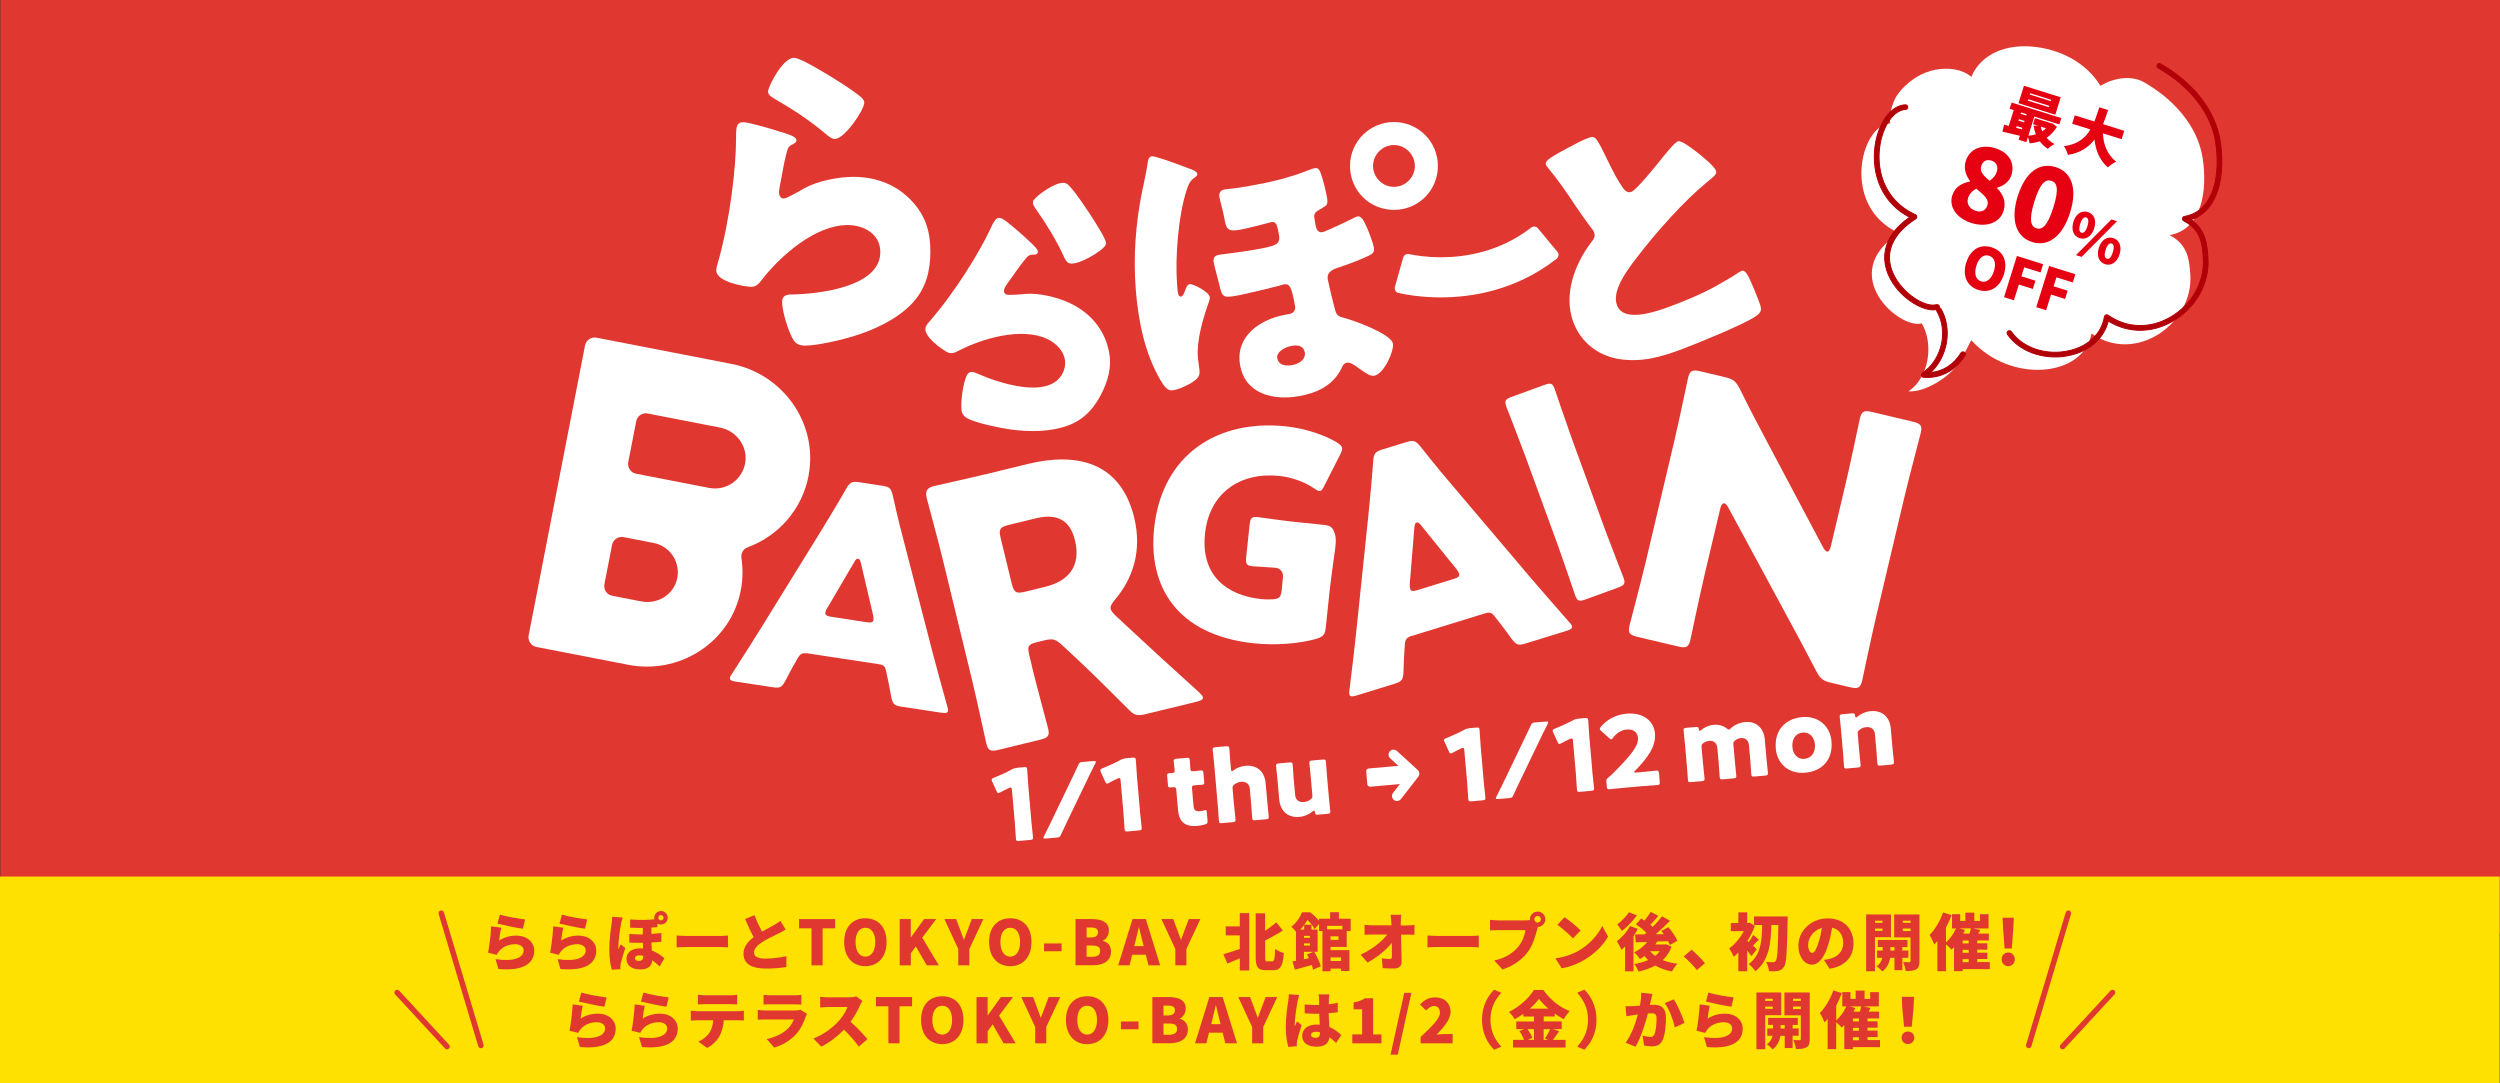 <?xml version="1.0" encoding="UTF-8"?>
<svg id="_レイヤー_2" data-name="レイヤー_2" xmlns="http://www.w3.org/2000/svg" viewBox="0 0 439.9 190.6">
  <rect x="0" y="0" width="439.9" height="190.6" fill="#333333" stroke="none"/>
  <defs>
    <style>
      .cls-1 {
        fill: #ffe100;
      }

      .cls-2 {
        fill: #fff;
      }

      .cls-3 {
        fill: #b10008;
        stroke: #b10008;
        stroke-width: .17px;
      }

      .cls-3, .cls-4 {
        stroke-miterlimit: 10;
      }

      .cls-5 {
        fill: #e03830;
      }

      .cls-4 {
        fill: none;
        stroke: #e03830;
        stroke-linecap: round;
        stroke-width: .97px;
      }

      .cls-6 {
        fill: #e50012;
      }
    </style>
  </defs>
  <g id="_デザイン" data-name="デザイン">
    <g>
      <rect class="cls-5" x=".06" width="439.84" height="164.21"/>
      <rect class="cls-1" y="154.24" width="439.84" height="36.36"/>
      <g>
        <path class="cls-5" d="M87.8,165.52c.95-.61,1.98-.89,3.03-.89,2.05,0,3.17,1.28,3.17,2.62,0,2.02-1.5,3.67-6.3,3.26l-.51-1.74c3.19.47,4.95-.22,4.95-1.55,0-.62-.59-1.08-1.46-1.08-1.11,0-2.18.42-2.83,1.19-.22.26-.34.44-.45.68l-1.52-.37c.22-1.11.47-3.17.55-4.64l1.78.24c-.15.54-.34,1.69-.39,2.28ZM92.4,161.79l-.39,1.63c-1.15-.15-3.62-.68-4.48-.9l.42-1.58c1.09.34,3.51.74,4.46.85Z"/>
        <path class="cls-5" d="M98.72,165.52c.95-.61,1.98-.89,3.03-.89,2.05,0,3.17,1.28,3.17,2.62,0,2.02-1.5,3.67-6.3,3.26l-.51-1.74c3.19.47,4.95-.22,4.95-1.55,0-.62-.59-1.08-1.46-1.08-1.11,0-2.18.42-2.83,1.19-.22.26-.34.44-.45.68l-1.52-.37c.22-1.11.47-3.17.55-4.64l1.78.24c-.15.54-.34,1.69-.39,2.28ZM103.32,161.79l-.39,1.63c-1.15-.15-3.62-.68-4.48-.9l.42-1.58c1.09.34,3.51.74,4.46.85Z"/>
        <path class="cls-5" d="M109.27,162.59c-.13.57-.48,3.16-.48,4.17,0,.03,0,.25.01.29.13-.32.27-.57.42-.88l.81.63c-.33.98-.66,2.09-.8,2.72-.03.15-.07.4-.07.51,0,.12,0,.32.01.5l-1.51.1c-.23-.74-.45-2.02-.45-3.51,0-1.67.28-3.77.4-4.58.04-.32.11-.82.12-1.23l1.84.15c-.1.25-.26.92-.31,1.11ZM116.29,160.29c.67,0,1.2.54,1.2,1.2s-.54,1.19-1.2,1.19c-.23,0-.44-.05-.61-.16v.61c-.34.03-.69.07-1.06.09v1.12c.62-.04,1.2-.1,1.76-.16v1.52c-.51.07-1.1.11-1.75.14.01.52.04.98.07,1.42,1.11.42,1.86,1.05,2.21,1.37l-.85,1.43c-.4-.4-.84-.79-1.29-1.09-.05.95-.66,1.61-2.15,1.61-1.3,0-2.39-.58-2.39-1.85,0-1.06.84-1.85,2.33-1.85.21,0,.4.01.59.02-.01-.32-.02-.67-.03-1-.76.01-1.57-.01-2.39-.04v-1.52c.82.07,1.62.09,2.38.08v-1.14c-.66.01-1.38,0-2.23-.04v-1.45c1.82.13,3.12.1,4.26-.03-.01-.08-.02-.16-.02-.25,0-.67.52-1.2,1.19-1.2ZM112.38,169.09c.55,0,.8-.26.8-.74v-.16c-.23-.05-.46-.09-.69-.09-.51,0-.77.21-.77.5,0,.32.26.49.66.49ZM116.29,161.95c.26,0,.47-.2.47-.46s-.21-.47-.47-.47-.46.21-.46.47.2.46.46.46Z"/>
        <path class="cls-5" d="M120.95,164.69h5.8c.49,0,1.03-.05,1.34-.08v2.09c-.28-.01-.9-.07-1.34-.07h-5.8c-.62,0-1.44.03-1.89.07v-2.09c.44.03,1.35.08,1.89.08Z"/>
        <path class="cls-5" d="M134.08,163.94c.8-.46,1.63-.88,2.1-1.16.47-.27.82-.48,1.14-.74l.92,1.53c-.38.23-.78.45-1.22.67-.64.32-1.93.91-2.89,1.52-.84.56-1.45,1.14-1.45,1.86s.7,1.06,2.1,1.06c1.08,0,2.57-.19,3.6-.43l-.02,1.91c-.99.16-2.09.27-3.54.27-2.25,0-3.99-.6-3.99-2.62,0-1.23.78-2.14,1.78-2.9-.5-.94-1.02-2.06-1.5-3.2l1.66-.68c.4,1.1.89,2.1,1.32,2.91Z"/>
        <path class="cls-5" d="M142.8,163.35h-2.2v-1.63h6.36v1.63h-2.21v6.51h-1.96v-6.51Z"/>
        <path class="cls-5" d="M148.54,165.75c0-2.67,1.51-4.17,3.73-4.17s3.73,1.52,3.73,4.17-1.51,4.26-3.73,4.26-3.73-1.6-3.73-4.26ZM154.01,165.75c0-1.57-.67-2.5-1.74-2.5s-1.73.93-1.73,2.5.66,2.58,1.73,2.58,1.74-1,1.74-2.58Z"/>
        <path class="cls-5" d="M158.3,161.72h1.96v3.22h.03l2.31-3.22h2.14l-2.46,3.27,2.92,4.87h-2.13l-1.92-3.33-.88,1.2v2.13h-1.96v-8.14Z"/>
        <path class="cls-5" d="M168.62,166.99l-2.45-5.27h2.08l.68,1.81c.22.61.43,1.18.66,1.81h.04c.23-.63.45-1.2.68-1.81l.68-1.81h2.04l-2.46,5.27v2.87h-1.95v-2.87Z"/>
        <path class="cls-5" d="M174.04,165.75c0-2.67,1.51-4.17,3.73-4.17s3.73,1.52,3.73,4.17-1.51,4.26-3.73,4.26-3.73-1.6-3.73-4.26ZM179.5,165.75c0-1.57-.67-2.5-1.74-2.5s-1.73.93-1.73,2.5.66,2.58,1.73,2.58,1.74-1,1.74-2.58Z"/>
        <path class="cls-5" d="M183.71,166.01h3.09v1.37h-3.09v-1.37Z"/>
        <path class="cls-5" d="M189.25,161.72h2.84c1.68,0,3.03.46,3.03,2.02,0,.72-.4,1.51-1.06,1.76v.04c.82.22,1.44.83,1.44,1.91,0,1.66-1.41,2.4-3.18,2.4h-3.07v-8.14ZM192.01,164.95c.83,0,1.2-.36,1.2-.92s-.38-.82-1.2-.82h-.81v1.74h.81ZM192.17,168.36c.94,0,1.42-.34,1.42-1.04s-.47-.94-1.42-.94h-.97v1.98h.97Z"/>
        <path class="cls-5" d="M199.28,161.72h2.34l2.52,8.14h-2.05l-.47-1.87h-2.4l-.47,1.87h-1.99l2.52-8.14ZM199.58,166.48h1.66l-.17-.69c-.22-.81-.43-1.78-.65-2.61h-.04c-.2.85-.42,1.8-.62,2.61l-.17.69Z"/>
        <path class="cls-5" d="M206.81,166.99l-2.45-5.27h2.08l.68,1.81c.22.61.43,1.18.66,1.81h.04c.23-.63.45-1.2.68-1.81l.68-1.81h2.04l-2.46,5.27v2.87h-1.95v-2.87Z"/>
        <path class="cls-5" d="M218.16,160.68h1.66v10.08h-1.66v-2.13c-.76.33-1.52.64-2.19.92l-.7-1.65c.72-.2,1.8-.55,2.88-.92v-2.39h-2.47v-1.58h2.47v-2.33ZM223.87,169.15c.37,0,.44-.44.51-2.17.38.29,1.08.61,1.52.71-.14,2.16-.54,3.03-1.86,3.03h-1.3c-1.39,0-1.79-.54-1.79-2.29v-7.72h1.66v3.08c.72-.48,1.42-1.03,1.98-1.49l1.14,1.44c-.98.62-2.08,1.22-3.11,1.75v2.96c0,.63.04.71.39.71h.86Z"/>
        <path class="cls-5" d="M234.13,166.63v.55h3.31v3.68h-1.46v-.43h-1.85v.47h-1.43v-7.08h-.6v-1.25l-.78.91c-.24-.45-.75-1.13-1.26-1.6-.16.26-.35.55-.57.84h1.28v.84h1.08v3.92h-.6c.48.8.97,1.83,1.16,2.54l-1.35.6c-.04-.24-.13-.51-.24-.82-1.04.29-2.1.58-2.97.82l-.42-1.44c.19-.03.39-.07.61-.11v-5.12c-.23-.31-.58-.68-.83-.85.95-.74,1.56-1.73,1.9-2.58h1.41c.54.42,1.17.98,1.57,1.5v-.36h1.96v-1.15h1.54v1.15h2.08v2.16h-.7v2.81h-2.84ZM229.49,162.75c-.21.27-.44.55-.7.82h.7v-.82ZM229.45,164.67v.35h1.04v-.35h-1.04ZM229.45,166.38h1.04v-.38h-1.04v.38ZM230.32,168.61c-.11-.23-.23-.45-.34-.66l1.11-.47h-1.65v1.3l.87-.17ZM233.51,162.92v.6h2.69v-.6h-2.69ZM235.52,164.76h-1.39v.62h1.39v-.62ZM234.13,168.46v.64h1.85v-.64h-1.85Z"/>
        <path class="cls-5" d="M246.47,162.21c0,.21.01.42.01.63h1.16c.39,0,.96-.05,1.25-.1v1.74c-.39-.01-.84-.02-1.15-.02h-1.21c.03,1.56.08,3.2.1,4.73.01.78-.43,1.23-1.35,1.23-.72,0-1.31-.02-1.98-.07l-.15-1.72c.48.08,1.06.12,1.41.12.25,0,.36-.14.36-.46,0-.64,0-1.47-.01-2.39-.98,1.25-2.69,2.63-4.28,3.47l-1.21-1.38c2.07-.97,3.79-2.35,4.67-3.55h-2.61c-.42,0-.96.02-1.37.04v-1.75c.31.04.93.09,1.32.09h3.41c-.01-.22-.02-.43-.03-.63-.03-.5-.07-.9-.12-1.22h1.87c-.05.37-.08.85-.07,1.22Z"/>
        <path class="cls-5" d="M253.07,164.69h5.8c.49,0,1.03-.05,1.34-.08v2.09c-.28-.01-.9-.07-1.34-.07h-5.8c-.62,0-1.44.03-1.89.07v-2.09c.44.03,1.35.08,1.89.08Z"/>
        <path class="cls-5" d="M270.56,160.4c.74,0,1.36.61,1.36,1.35s-.61,1.35-1.32,1.35c-.05.16-.1.33-.13.46-.26,1.03-.71,2.69-1.65,3.96-.98,1.32-2.52,2.45-4.45,3.07l-1.44-1.58c2.2-.49,3.43-1.45,4.29-2.52.7-.86,1.06-1.94,1.2-2.82h-4.81c-.54,0-1.14.03-1.42.05v-1.87c.34.04,1.06.1,1.42.1h4.82c.19,0,.49-.01.79-.05-.01-.04-.01-.09-.01-.14,0-.74.61-1.35,1.35-1.35ZM270.56,162.33c.32,0,.58-.26.58-.58s-.26-.58-.58-.58-.58.26-.58.58.26.58.58.58Z"/>
        <path class="cls-5" d="M277.76,167.3c1.97-1.14,3.44-2.83,4.17-4.37l1.03,1.87c-.87,1.55-2.42,3.07-4.25,4.14-1.11.66-2.53,1.22-3.91,1.44l-1.12-1.75c1.61-.22,3.02-.71,4.09-1.33ZM278.13,163.73l-1.35,1.39c-.58-.63-1.96-1.84-2.74-2.39l1.26-1.34c.75.51,2.18,1.65,2.84,2.35Z"/>
        <path class="cls-5" d="M288.19,163.46c-.22.43-.48.85-.76,1.28v6.17h-1.48v-4.37c-.22.22-.43.42-.64.59-.14-.34-.56-1.15-.81-1.5.87-.64,1.78-1.66,2.31-2.69l1.39.51ZM288.03,161.08c-.71.97-1.74,2.05-2.64,2.73-.2-.32-.58-.87-.82-1.16.75-.54,1.63-1.44,2.06-2.13l1.4.56ZM294.13,166.58c-.36.96-.88,1.74-1.56,2.36.74.31,1.62.51,2.58.64-.33.33-.74.95-.94,1.36-1.15-.21-2.13-.56-2.95-1.05-.86.48-1.86.83-2.95,1.07-.14-.39-.47-1.02-.74-1.33.88-.14,1.7-.37,2.43-.7-.23-.22-.44-.46-.64-.72-.25.2-.52.38-.79.54-.21-.31-.71-.91-1.02-1.18.87-.42,1.7-1.07,2.28-1.81l-2,.05-.12-1.39c.49,0,1.05,0,1.67-.01.11-.09.21-.17.32-.27-.49-.5-1.22-1.08-1.85-1.49l.94-1.03c.19.11.38.24.58.37.39-.48.81-1.06,1.07-1.54l1.37.71c-.47.55-.98,1.12-1.42,1.57.15.12.29.24.42.36.62-.61,1.2-1.27,1.64-1.85l1.41.78c-.76.79-1.65,1.63-2.51,2.36h1.41c-.14-.21-.27-.39-.42-.57l1.22-.67c.62.72,1.32,1.7,1.59,2.41l-1.33.74c-.07-.2-.17-.44-.31-.68-.63.02-1.28.04-1.91.07-.1.17-.21.35-.33.51h1.63l.25-.05.98.43ZM290.35,167.37c.24.31.55.59.88.84.33-.25.6-.54.84-.84h-1.73Z"/>
        <path class="cls-5" d="M296.27,168.3l1.39-1.19c.76.63,1.86,1.76,2.34,2.37l-1.41,1.21c-.64-.79-1.56-1.73-2.32-2.39Z"/>
        <path class="cls-5" d="M308.2,168.25c-.2-.28-.47-.64-.76-.99v3.64h-1.56v-3.29c-.27.28-.55.54-.82.75-.14-.4-.56-1.19-.81-1.47.99-.68,1.96-1.85,2.59-3.05h-2.28v-1.42h1.32v-1.89h1.56v1.89h.2l.26-.07.88.59c-.33.91-.79,1.8-1.31,2.62l.24.2c.27-.38.59-.88.78-1.25l1,.84c-.4.35-.74.75-1.04,1.06.3.27.57.51.68.62l-.93,1.21ZM314.56,161.26s0,.58-.01.79c-.1,5.44-.2,7.4-.61,8.01-.32.5-.62.67-1.06.77-.42.1-1.02.09-1.61.08-.02-.45-.23-1.17-.5-1.64.54.04,1,.04,1.27.04.19,0,.29-.05.42-.23.29-.35.39-2.09.46-6.32h-1.23c-.09,3.19-.39,6.25-2.82,8.15-.26-.43-.74-.96-1.17-1.27,2.17-1.57,2.32-4.14,2.37-6.88h-1.43v-1.5h5.93Z"/>
        <path class="cls-5" d="M321.94,170.47l-1-1.57c.46-.05.75-.12,1.07-.2,1.39-.34,2.32-1.31,2.32-2.75s-.69-2.42-1.95-2.71c-.14.89-.34,1.84-.64,2.85-.64,2.19-1.63,3.65-2.92,3.65-1.35,0-2.38-1.46-2.38-3.33,0-2.6,2.24-4.81,5.16-4.81s4.54,1.92,4.54,4.4c0,2.3-1.35,3.99-4.2,4.47ZM318.86,167.67c.44,0,.76-.67,1.16-1.93.24-.74.43-1.61.56-2.46-1.62.44-2.42,1.91-2.42,2.95,0,.95.33,1.44.71,1.44Z"/>
        <path class="cls-5" d="M329.92,164.91v5.99h-1.55v-9.99h4.37v4h-2.82ZM329.92,162.01v.37h1.33v-.37h-1.33ZM331.25,163.8v-.4h-1.33v.4h1.33ZM334.74,168.54v2.16h-1.39v-2.16h-.76c-.12.75-.5,1.78-1.37,2.38-.22-.27-.69-.69-1.01-.9.59-.36.89-.97,1.01-1.49h-.94v-1.28h1v-.62h-.86v-1.24h5.22v1.24h-.91v.62h1.06v1.28h-1.06ZM333.35,167.26v-.62h-.72v.62h.72ZM337.75,169.12c0,.75-.12,1.18-.56,1.44-.45.26-1.03.31-1.87.29-.04-.43-.25-1.16-.46-1.56.42.02.94.02,1.1.02s.22-.07.22-.22v-4.15h-2.88v-4.03h4.45v8.21ZM334.81,162.01v.37h1.38v-.37h-1.38ZM336.19,163.83v-.44h-1.38v.44h1.38Z"/>
        <path class="cls-5" d="M350.11,170.53h-4.76v.35h-1.52v-4.22c-.14.15-.29.31-.44.44-.22-.24-.64-.67-.98-.95v4.74h-1.51v-5.31c-.17.22-.36.43-.54.62-.14-.39-.57-1.28-.83-1.67.94-.95,1.85-2.46,2.37-3.97l1.5.47c-.27.72-.61,1.47-.99,2.2v2.59c.72-.61,1.37-1.52,1.77-2.45h-.7v-2.51h1.44v1.19h.91v-1.46h1.57v1.46h.99v-1.19h1.52v2.51h-2.71l1.25.27-.34.64h1.85v1.21h-2.04v.5h1.77v1.12h-1.77v.52h1.77v1.12h-1.77v.54h2.2v1.21ZM345.75,163.64c-.09.22-.19.43-.29.64h1.1c.1-.32.19-.63.24-.92h-1.99l.94.27ZM346.41,165.5h-1.06v.5h1.06v-.5ZM346.41,167.13h-1.06v.52h1.06v-.52ZM345.35,169.31h1.06v-.54h-1.06v.54Z"/>
        <path class="cls-5" d="M352.21,168.8c0-.68.48-1.2,1.15-1.2s1.16.52,1.16,1.2-.48,1.21-1.16,1.21-1.15-.54-1.15-1.21ZM352.45,163.22l-.07-1.74h1.96l-.07,1.74-.28,3.69h-1.26l-.28-3.69Z"/>
        <path class="cls-5" d="M102.14,179.25c.95-.61,1.98-.89,3.03-.89,2.05,0,3.17,1.28,3.17,2.62,0,2.02-1.5,3.67-6.3,3.26l-.51-1.74c3.19.47,4.95-.22,4.95-1.55,0-.62-.59-1.08-1.46-1.08-1.11,0-2.18.42-2.83,1.19-.22.26-.34.44-.45.68l-1.52-.37c.22-1.11.47-3.17.55-4.64l1.78.24c-.15.54-.34,1.69-.39,2.28ZM106.74,175.51l-.39,1.63c-1.15-.15-3.62-.68-4.48-.9l.42-1.58c1.09.34,3.51.74,4.46.85Z"/>
        <path class="cls-5" d="M113.06,179.25c.95-.61,1.98-.89,3.03-.89,2.05,0,3.17,1.28,3.17,2.62,0,2.02-1.5,3.67-6.3,3.26l-.51-1.74c3.19.47,4.95-.22,4.95-1.55,0-.62-.59-1.08-1.46-1.08-1.11,0-2.18.42-2.83,1.19-.22.26-.34.44-.45.68l-1.52-.37c.22-1.11.47-3.17.55-4.64l1.78.24c-.15.54-.34,1.69-.39,2.28ZM117.66,175.51l-.39,1.63c-1.15-.15-3.62-.68-4.48-.9l.42-1.58c1.09.34,3.51.74,4.46.85Z"/>
        <path class="cls-5" d="M122.65,177.93h7.16c.23,0,.78-.02,1.08-.08v1.71c-.29-.02-.75-.03-1.08-.03h-2.45c-.08,1.09-.35,1.96-.72,2.7-.37.78-1.22,1.66-2.22,2.16l-1.55-1.11c.73-.27,1.5-.9,1.93-1.51.43-.63.63-1.39.7-2.24h-2.85c-.32,0-.8.02-1.1.04v-1.73c.34.04.76.08,1.1.08ZM124.07,175.13h4.37c.4,0,.86-.03,1.27-.09v1.69c-.4-.02-.85-.04-1.27-.04h-4.37c-.38,0-.91.02-1.27.04v-1.69c.37.05.9.09,1.27.09Z"/>
        <path class="cls-5" d="M141.76,178.93c-.36,1.05-.82,2.08-1.63,2.98-1.08,1.21-2.5,2.01-3.9,2.42l-1.32-1.5c1.7-.36,2.97-1.08,3.76-1.87.54-.54.83-1.08,1.02-1.58h-4.97c-.27,0-.9.01-1.39.05v-1.71c.5.04,1.02.08,1.39.08h5.2c.42,0,.74-.05.92-.13l1.17.73c-.09.16-.2.39-.24.52ZM135.58,175.13h4.14c.35,0,.97-.02,1.29-.07v1.7c-.31-.02-.9-.04-1.31-.04h-4.12c-.37,0-.9.01-1.22.04v-1.7c.31.04.84.07,1.22.07Z"/>
        <path class="cls-5" d="M151.32,176.92c-.36.81-.94,1.9-1.65,2.88,1.06.92,2.37,2.31,2.97,3.05l-1.52,1.32c-.7-.99-1.63-2.04-2.61-2.99-1.15,1.19-2.58,2.29-4.01,2.98l-1.38-1.43c1.77-.64,3.5-1.99,4.47-3.07.71-.81,1.3-1.77,1.53-2.47h-3.4c-.49,0-1.09.07-1.4.09v-1.88c.38.05,1.08.09,1.4.09h3.65c.55,0,1.06-.08,1.31-.16l1.08.8c-.1.14-.33.52-.45.8Z"/>
        <path class="cls-5" d="M156.33,177.07h-2.2v-1.63h6.36v1.63h-2.21v6.51h-1.96v-6.51Z"/>
        <path class="cls-5" d="M162.07,179.47c0-2.67,1.51-4.17,3.73-4.17s3.73,1.52,3.73,4.17-1.51,4.26-3.73,4.26-3.73-1.6-3.73-4.26ZM167.53,179.47c0-1.57-.67-2.5-1.74-2.5s-1.73.93-1.73,2.5.66,2.58,1.73,2.58,1.74-1,1.74-2.58Z"/>
        <path class="cls-5" d="M171.82,175.44h1.96v3.22h.03l2.31-3.22h2.14l-2.46,3.27,2.92,4.87h-2.13l-1.92-3.33-.88,1.2v2.13h-1.96v-8.14Z"/>
        <path class="cls-5" d="M182.15,180.71l-2.45-5.27h2.08l.68,1.81c.22.61.43,1.18.66,1.81h.04c.23-.63.45-1.2.68-1.81l.68-1.81h2.04l-2.46,5.27v2.87h-1.95v-2.87Z"/>
        <path class="cls-5" d="M187.57,179.47c0-2.67,1.51-4.17,3.73-4.17s3.73,1.52,3.73,4.17-1.51,4.26-3.73,4.26-3.73-1.6-3.73-4.26ZM193.03,179.47c0-1.57-.67-2.5-1.74-2.5s-1.73.93-1.73,2.5.66,2.58,1.73,2.58,1.74-1,1.74-2.58Z"/>
        <path class="cls-5" d="M197.24,179.74h3.09v1.37h-3.09v-1.37Z"/>
        <path class="cls-5" d="M202.77,175.44h2.84c1.68,0,3.03.46,3.03,2.02,0,.72-.4,1.51-1.06,1.76v.04c.82.22,1.44.83,1.44,1.91,0,1.66-1.41,2.4-3.18,2.4h-3.07v-8.14ZM205.54,178.68c.83,0,1.2-.36,1.2-.92s-.38-.82-1.2-.82h-.81v1.74h.81ZM205.7,182.08c.94,0,1.42-.34,1.42-1.04s-.47-.94-1.42-.94h-.97v1.98h.97Z"/>
        <path class="cls-5" d="M212.8,175.44h2.34l2.52,8.14h-2.05l-.47-1.87h-2.4l-.47,1.87h-1.99l2.52-8.14ZM213.11,180.21h1.66l-.17-.69c-.22-.81-.43-1.78-.64-2.61h-.04c-.2.85-.42,1.8-.62,2.61l-.17.69Z"/>
        <path class="cls-5" d="M220.33,180.71l-2.45-5.27h2.08l.68,1.81c.22.61.43,1.18.66,1.81h.04c.23-.63.45-1.2.68-1.81l.68-1.81h2.04l-2.46,5.27v2.87h-1.95v-2.87Z"/>
        <path class="cls-5" d="M228.32,176.21c-.13.57-.51,3.11-.51,4.13,0,.03,0,.21.01.25.13-.32.27-.52.42-.85l.8.64c-.33.98-.66,2.09-.79,2.72-.03.15-.07.4-.07.51,0,.12,0,.32.01.49l-1.5.11c-.23-.74-.45-2.02-.45-3.51,0-1.67.31-3.73.43-4.53.04-.33.11-.83.12-1.23l1.82.15c-.1.24-.25.92-.29,1.11ZM233.84,175.68c-.01.21-.02.57-.03,1.03.56-.07,1.09-.14,1.58-.25v1.65c-.49.07-1.03.13-1.59.16.02,1,.08,1.78.11,2.44.93.38,1.61.95,2.1,1.41l-.9,1.39c-.4-.38-.8-.71-1.17-.99-.14,1.03-.82,1.66-2.25,1.66-1.54,0-2.56-.66-2.56-1.89s1-2.01,2.54-2.01c.19,0,.37.01.55.02-.03-.58-.07-1.25-.08-1.93-.21.01-.42.01-.61.01-.66,0-1.31-.02-1.96-.07v-1.57c.62.07,1.28.1,1.94.1.21,0,.4,0,.61-.01-.01-.51-.01-.92-.02-1.11,0-.16-.04-.52-.09-.75h1.89c-.03.21-.05.49-.07.73ZM231.54,182.61c.52,0,.73-.28.73-.88v-.08c-.24-.07-.48-.1-.73-.1-.51,0-.85.2-.85.55,0,.38.38.51.85.51Z"/>
        <path class="cls-5" d="M237.95,182.01h1.73v-4.41h-1.5v-1.2c.87-.17,1.44-.39,2.01-.74h1.43v6.36h1.46v1.57h-5.13v-1.57Z"/>
        <path class="cls-5" d="M247.09,174.7h1.26l-2.4,10.88h-1.27l2.41-10.88Z"/>
        <path class="cls-5" d="M249.97,182.47c1.97-1.84,3.4-3.19,3.4-4.3,0-.75-.4-1.15-1.06-1.15-.56,0-.98.39-1.38.79l-1.06-1.05c.8-.84,1.54-1.26,2.7-1.26,1.57,0,2.67,1.01,2.67,2.56,0,1.32-1.23,2.73-2.46,4,.4-.05.96-.11,1.33-.11h1.5v1.64h-5.64v-1.11Z"/>
        <path class="cls-5" d="M262.91,174.15l1.26.54c-1,1.1-1.91,2.57-1.91,4.74s.91,3.64,1.91,4.74l-1.26.54c-1.1-1.07-2.14-2.83-2.14-5.28s1.04-4.21,2.14-5.28Z"/>
        <path class="cls-5" d="M274.34,181.47c-.38.54-.76,1.09-1.09,1.51h2.23v1.35h-9.25v-1.35h1.96c-.19-.47-.5-1.08-.82-1.55l.81-.34h-1.37v-1.35h3.12v-.87h-1.88v-.48c-.49.35-1,.67-1.53.95-.2-.37-.66-.96-.99-1.29,1.87-.9,3.59-2.55,4.38-3.85h1.66c1.19,1.7,2.88,3.04,4.63,3.71-.39.4-.75.94-1.05,1.43-.52-.28-1.06-.62-1.58-.99v.51h-1.94v.87h3.16v1.35h-1.5l1.06.38ZM268.78,181.09c.35.5.71,1.1.85,1.54l-.8.35h1.09v-1.89h-1.15ZM272.46,177.49c-.67-.58-1.26-1.18-1.66-1.74-.4.57-.96,1.17-1.62,1.74h3.28ZM271.62,181.09v1.89h.81l-.58-.24c.31-.45.68-1.1.91-1.65h-1.14Z"/>
        <path class="cls-5" d="M278.78,184.71l-1.26-.54c1-1.1,1.91-2.57,1.91-4.74s-.91-3.64-1.91-4.74l1.26-.54c1.1,1.07,2.14,2.83,2.14,5.28s-1.04,4.21-2.14,5.28Z"/>
        <path class="cls-5" d="M290.51,175.95c-.07.29-.13.6-.2.88.29-.02.55-.03.74-.03,1.26,0,2.09.59,2.09,2.23,0,1.28-.14,3.07-.61,4.03-.37.79-1.02,1.06-1.9,1.06-.43,0-.94-.07-1.33-.15l-.28-1.74c.4.11,1.06.23,1.33.23.35,0,.6-.12.74-.42.27-.55.4-1.83.4-2.84,0-.8-.33-.9-1-.9-.13,0-.31.01-.52.03-.44,1.7-1.26,4.35-2.19,5.84l-1.73-.69c1.04-1.4,1.75-3.47,2.15-4.97-.28.04-.52.08-.68.1-.35.05-.98.14-1.34.21l-.15-1.78c.43.03.84.01,1.28,0,.32-.01.76-.04,1.26-.08.15-.85.23-1.61.21-2.28l1.97.21c-.08.33-.16.74-.23,1.05ZM296.39,180l-1.69.78c-.26-1.27-.99-3.27-1.78-4.27l1.6-.67c.67.98,1.56,3.1,1.88,4.16Z"/>
        <path class="cls-5" d="M300.45,179.25c.95-.61,1.98-.89,3.03-.89,2.05,0,3.17,1.28,3.17,2.62,0,2.02-1.5,3.67-6.3,3.26l-.51-1.74c3.19.47,4.95-.22,4.95-1.55,0-.62-.59-1.08-1.46-1.08-1.11,0-2.18.42-2.83,1.19-.22.26-.34.44-.45.68l-1.52-.37c.22-1.11.47-3.17.55-4.64l1.78.24c-.15.54-.34,1.69-.39,2.28ZM305.05,175.51l-.39,1.63c-1.15-.15-3.62-.68-4.48-.9l.42-1.58c1.09.34,3.51.74,4.46.85Z"/>
        <path class="cls-5" d="M310.61,178.63v5.99h-1.55v-9.99h4.37v4h-2.82ZM310.61,175.74v.37h1.33v-.37h-1.33ZM311.94,177.52v-.4h-1.33v.4h1.33ZM315.43,182.26v2.16h-1.39v-2.16h-.76c-.12.75-.5,1.78-1.37,2.38-.22-.27-.69-.69-1.01-.9.59-.36.89-.97,1.01-1.49h-.94v-1.28h1.01v-.62h-.86v-1.24h5.22v1.24h-.91v.62h1.06v1.28h-1.06ZM314.04,180.98v-.62h-.72v.62h.72ZM318.44,182.84c0,.75-.12,1.18-.56,1.44-.45.26-1.03.31-1.87.29-.04-.43-.25-1.16-.46-1.56.42.02.94.02,1.1.02s.22-.07.22-.22v-4.15h-2.88v-4.03h4.45v8.21ZM315.5,175.74v.37h1.38v-.37h-1.38ZM316.88,177.55v-.44h-1.38v.44h1.38Z"/>
        <path class="cls-5" d="M330.8,184.25h-4.76v.35h-1.52v-4.22c-.14.15-.29.31-.44.44-.22-.24-.64-.67-.98-.95v4.74h-1.51v-5.31c-.17.22-.36.43-.54.62-.14-.39-.57-1.28-.83-1.67.94-.95,1.85-2.46,2.37-3.97l1.5.47c-.27.72-.61,1.47-.99,2.2v2.59c.72-.61,1.37-1.52,1.77-2.45h-.7v-2.51h1.44v1.19h.91v-1.46h1.57v1.46h.99v-1.19h1.52v2.51h-2.71l1.25.27-.34.64h1.85v1.21h-2.04v.5h1.77v1.12h-1.77v.52h1.77v1.12h-1.77v.54h2.2v1.21ZM326.45,177.37c-.09.22-.19.43-.29.64h1.1c.1-.32.19-.63.24-.92h-1.99l.94.27ZM327.1,179.22h-1.06v.5h1.06v-.5ZM327.1,180.85h-1.06v.52h1.06v-.52ZM326.04,183.04h1.06v-.54h-1.06v.54Z"/>
        <path class="cls-5" d="M334.61,182.6c0-.64.47-1.09,1.11-1.09s1.11.45,1.11,1.09-.47,1.11-1.11,1.11-1.11-.47-1.11-1.11ZM334.72,177.22l-.07-1.81h2.14l-.07,1.81-.33,3.45h-1.35l-.33-3.45Z"/>
      </g>
      <g>
        <g>
          <line class="cls-4" x1="363.95" y1="160.69" x2="356.98" y2="183.96"/>
          <line class="cls-4" x1="371.71" y1="174.65" x2="362.94" y2="184.15"/>
        </g>
        <g>
          <line class="cls-4" x1="77.65" y1="160.69" x2="84.62" y2="183.96"/>
          <line class="cls-4" x1="69.89" y1="174.65" x2="78.66" y2="184.15"/>
        </g>
      </g>
      <g>
        <path class="cls-2" d="M332.59,21.73c-5.18.18-8.77,14.62,1.58,19.3-11.12,7.14,0,17,3.99,15.87,2.17,3.73,1.24,9.58-2.35,11.96,2.92.22,7.27-2.54,8.84-5.02.88-1.23,1.48-2.66,2.22-3.98,7.06,7.8,19.87,6.4,21.14-1.18,7.77,5.49,18.07-1.76,17.39-10.47-.16-1.99-.22-5.12-3.65-6.84,5.72-.99,6.72-7.86,5.82-13.6-.89-5.74-5.27-10.43-10.31-13.3-2.29-1.3-5.42-.75-7.66.64-2.52-4.16-7.28-6.54-12.13-6.92-2.11-.16-4.28.07-6.22.94-1.93.87-3.6,2.42-4.36,4.39-1.73-1.41-4.13-1.66-6.32-1.25-2.2.4-4.19,1.63-5.74,3.24-.67.69-1.27,1.48-1.61,2.38-.52,1.39-.79,2.35-.62,3.82Z"/>
        <g>
          <path class="cls-3" d="M362.02,62.81c.73-.02,1.46-.12,2.18-.28,3.53-.78,6.02-3.02,6.78-6.04,3.41,2.14,7.56,2.18,11.24.09,4.17-2.37,6.64-6.8,6.29-11.29l-.02-.29c-.14-1.85-.34-4.57-2.95-6.35,5.1-1.65,5.99-8.33,5.13-13.82-.83-5.31-4.66-10.27-10.52-13.6-.2-.11-.46-.04-.57.16-.11.2-.04.46.16.57,5.63,3.2,9.32,7.94,10.11,13,.85,5.47-.07,12.18-5.48,13.12-.18.03-.32.17-.34.35-.03.18.07.35.23.44,3.06,1.53,3.26,4.23,3.4,6.2l.02.29c.33,4.17-1.98,8.29-5.87,10.5-3.58,2.03-7.64,1.88-10.87-.4-.12-.08-.27-.1-.4-.04-.13.06-.23.18-.25.32-.5,2.98-2.84,5.22-6.27,5.98-3.98.88-8.13-.5-10.1-3.36-.13-.19-.39-.24-.58-.11-.19.13-.24.39-.11.58,1.79,2.6,5.21,4.1,8.79,3.97Z"/>
          <path class="cls-3" d="M340.31,54.52c.23,0,.46-.04.66-.1.22-.06.35-.29.29-.52-.06-.22-.29-.35-.52-.29-1.99.57-6.05-1.99-7.62-5.47-1.6-3.55-.19-6.97,3.97-9.64.13-.08.2-.23.19-.38s-.11-.29-.25-.35c-5.87-2.66-6.98-8.5-6.15-12.7.65-3.3,2.51-5.74,4.41-5.8.23,0,.41-.2.4-.43s-.2-.41-.43-.4c-2.32.08-4.46,2.74-5.2,6.48-.86,4.34.22,10.31,5.96,13.3-5.47,3.84-4.67,8.06-3.67,10.28,1.62,3.59,5.52,6.11,7.95,6.03Z"/>
          <path class="cls-3" d="M339.39,66.41c2.61-.09,4.85-1.44,6.38-3.86.12-.2.06-.45-.13-.58-.2-.12-.45-.06-.58.13-1.3,2.07-3.17,3.26-5.35,3.45,2.99-2.74,3.87-7.68,1.82-11.21-.12-.2-.37-.27-.57-.15-.2.12-.27.37-.15.57,2.05,3.53.87,8.61-2.54,10.87-.15.1-.22.28-.17.45.05.17.19.3.37.31.31.02.62.03.92.02Z"/>
        </g>
        <g>
          <path class="cls-6" d="M361.95,22.32c-.53.84-1.14,1.47-1.83,1.92.37.42.84.79,1.39,1.11-.36.16-.89.56-1.17.84-.58-.38-1.06-.83-1.44-1.33-.55.2-1.14.31-1.77.36-.04-.3-.16-.74-.3-1.09l-.28.88-1.35-.42.22-.7c-1.1-.26-2.21-.52-3.07-.72l.29-1.23c.25.07.52.14.82.21l.87-2.78-.72-.22.35-1.11,8.75,2.74-.35,1.11-4.4-1.38-1.05,3.36c.45-.02.9-.1,1.31-.24-.19-.48-.31-.98-.39-1.53l.8.03-.9-.28.33-1.06,2.86.89.25.04.77.59ZM355.79,22.75l.08-.25-1-.31-.1.31,1.02.25ZM355.16,21.23l1,.31.08-.26-1-.31-.08.26ZM361.65,20.19l-6.48-2.03.96-3.07,6.48,2.03-.96,3.07ZM355.62,19.79l-.07.23,1,.31.07-.23-1-.31ZM360.59,18.62l-3.71-1.16-.08.24,3.71,1.16.08-.24ZM360.92,17.56l-3.71-1.16-.07.23,3.71,1.16.07-.23ZM359.09,22.28c.05.28.14.56.26.83.24-.16.46-.34.66-.54l-.92-.29Z"/>
          <path class="cls-6" d="M370.03,23.47c.08,1.96.76,3.73,2.33,4.98-.45.2-1.12.67-1.47,1.01-1.46-1.32-2.13-2.95-2.34-4.9-1.02,1.32-2.47,2.35-4.69,2.7-.1-.46-.37-1.1-.69-1.54,2.43-.3,3.78-1.47,4.66-2.94l-3.21-1.01.46-1.47,3.45,1.08c.33-.83.59-1.69.86-2.5l1.55.49c-.26.8-.54,1.65-.89,2.48l3.73,1.17-.46,1.47-3.3-1.03Z"/>
          <path class="cls-6" d="M343.53,34.37c.48-1.52,1.71-2.15,3.1-2.43l.02-.07c-.76-1.06-1.17-2.21-.76-3.52.69-2.2,2.84-3.01,5.24-2.26,2.34.73,3.47,2.58,2.8,4.72-.37,1.19-1.44,1.91-2.5,2.21l-.03.09c1.02,1.05,1.67,2.33,1.14,4.02-.63,2.01-2.92,2.96-5.65,2.11-2.55-.8-4.02-2.81-3.37-4.88ZM349.7,36.12c.33-1.05-.57-1.75-1.93-2.91-.66.31-1.24.9-1.47,1.63-.33,1.07.33,1.95,1.35,2.26.91.29,1.73.04,2.06-.99ZM351.35,30.24c.3-.95-.06-1.71-.97-1.99-.72-.22-1.46,0-1.76.97-.3.96.37,1.69,1.47,2.59.64-.44,1.06-.94,1.26-1.57Z"/>
          <path class="cls-6" d="M355.05,34.5c1.36-4.34,3.9-5.96,6.66-5.1,2.75.86,3.9,3.66,2.55,7.98-1.36,4.34-3.93,6.07-6.68,5.21-2.76-.86-3.89-3.75-2.54-8.09ZM361.32,36.47c1.07-3.43.56-4.36-.37-4.65-.93-.29-1.9.17-2.97,3.6s-.57,4.47.35,4.76c.93.29,1.91-.28,2.99-3.71Z"/>
          <path class="cls-6" d="M364.84,39.02c.45-1.45,1.48-2.04,2.54-1.71,1.06.33,1.58,1.41,1.12,2.86s-1.5,2.07-2.56,1.74c-1.06-.33-1.55-1.44-1.1-2.88ZM371.53,38.61l.99.31-6.24,6.28-.99-.31,6.24-6.28ZM367.3,39.79c.32-1.01.12-1.42-.21-1.53-.34-.11-.73.12-1.05,1.13-.32,1.01-.13,1.45.21,1.56.34.11.74-.15,1.06-1.16ZM369.31,43.61c.45-1.45,1.49-2.05,2.54-1.72s1.56,1.42,1.11,2.86c-.45,1.45-1.5,2.07-2.55,1.74s-1.55-1.44-1.1-2.88ZM371.77,44.38c.32-1.02.13-1.42-.21-1.53-.34-.11-.73.11-1.05,1.13-.32,1.01-.13,1.44.21,1.55.34.11.74-.14,1.05-1.15Z"/>
          <path class="cls-6" d="M345.99,46.19c.74-2.37,2.5-3.29,4.47-2.67,1.97.62,2.89,2.39,2.15,4.75-.74,2.37-2.53,3.37-4.5,2.75s-2.87-2.46-2.13-4.83ZM350.85,47.71c.44-1.4.1-2.41-.85-2.71-.95-.3-1.79.35-2.23,1.74-.44,1.4-.13,2.47.82,2.77.95.3,1.82-.41,2.26-1.81Z"/>
          <path class="cls-6" d="M354.89,45.04l4.62,1.45-.45,1.45-2.88-.9-.5,1.58,2.47.77-.45,1.45-2.47-.77-.86,2.76-1.74-.54,2.26-7.24Z"/>
          <path class="cls-6" d="M360.56,46.81l4.62,1.44-.45,1.45-2.88-.9-.5,1.58,2.47.77-.45,1.45-2.47-.77-.86,2.76-1.74-.54,2.26-7.24Z"/>
        </g>
      </g>
      <g>
        <g>
          <g>
            <path class="cls-2" d="M181.45,144.28c.08.92.31,2.91.32,3.03.03.37-.07.44-.46.48l-2.01.18c-.4.04-.51-.02-.54-.39-.01-.12-.13-2.12-.21-3.04l-.49-5.55c-.03-.31-.09-.43-.25-.42-.07,0-.14.03-.27.09-.57.26-1.07.51-1.52.76-.13.08-.23.12-.32.13-.16.01-.24-.1-.35-.35l-.76-1.67c-.06-.13-.09-.24-.1-.32-.01-.16.08-.23.37-.35,1.01-.4,2.18-.92,3.18-1.47.35-.19.61-.26,1.01-.3l1.15-.1c.4-.04.51.03.54.39,0,.12.13,2.12.21,3.04l.51,5.85Z"/>
            <path class="cls-2" d="M183.99,147.55c-.26.02-.37,0-.38-.11,0-.07.02-.16.09-.31.3-.59.6-1.17.88-1.76l4.35-9.04c.28-.58.55-1.15.81-1.73.17-.4.27-.48.72-.52l1.98-.17c.26-.02.37,0,.38.11,0,.07-.02.16-.09.31-.3.59-.6,1.17-.88,1.76l-4.35,9.04c-.27.56-.55,1.15-.81,1.73-.18.4-.27.48-.72.52l-1.98.17Z"/>
            <path class="cls-2" d="M200.57,142.61c.08.92.31,2.91.32,3.03.03.37-.07.44-.46.48l-2.01.18c-.4.03-.51-.02-.54-.39-.01-.12-.13-2.12-.21-3.04l-.49-5.55c-.03-.31-.09-.43-.25-.42-.07,0-.14.03-.27.09-.57.26-1.08.51-1.52.76-.13.08-.23.12-.32.13-.16.01-.24-.1-.35-.35l-.76-1.67c-.07-.13-.09-.24-.1-.32-.01-.16.08-.23.37-.35,1.01-.4,2.18-.92,3.18-1.47.35-.19.61-.26,1.01-.3l1.15-.1c.4-.04.51.03.54.39,0,.12.13,2.12.21,3.04l.51,5.85Z"/>
            <path class="cls-2" d="M212.47,144.42c.04.42-.04.53-.45.65-.43.12-.87.22-1.34.26-2.38.21-3.23-.94-3.39-2.78l-.31-3.56c-.04-.43-.2-.51-.67-.47l-.29.03c-.42.04-.48-.05-.51-.46l-.13-1.49c-.03-.38,0-.51.34-.54.16-.01.4-.02.63-.04.24-.02.37-.14.34-.45l-.02-.28c-.04-.49-.13-1.07-.15-1.3-.03-.36.08-.44.48-.48l1.81-.16c.38-.03.51.03.54.34.02.23.06,1.11.1,1.53.04.45.12.52.55.48l.57-.05c.19-.02.48-.06.62-.07.45-.04.53.02.57.47l.13,1.48c.04.4,0,.53-.34.55-.23.02-.54.03-.77.05l-.56.05c-.43.04-.51.13-.47.57l.27,3.11c.06.71.38.95,1.16.88.23-.02.43-.07.65-.13.12-.04.2-.07.27-.08.17-.01.22.1.25.42l.13,1.48Z"/>
            <path class="cls-2" d="M217.15,141.68c.06.71.24,2.39.25,2.51.03.37-.07.44-.47.48l-1.91.17c-.4.04-.51-.02-.54-.39-.01-.12-.12-1.81-.18-2.52l-.65-7.46c-.06-.71-.25-2.39-.26-2.51-.03-.36.07-.44.47-.48l1.91-.17c.4-.03.51.03.54.39.02.17.12,1.83.19,2.52l.1,1.13c.02.24.07.36.17.35.07,0,.15-.05.28-.15.57-.44,1.28-.72,2.12-.8,1.84-.16,3.34.83,3.54,3.1l.29,3.32c.06.71.24,2.39.25,2.51.03.37-.07.44-.46.48l-1.91.17c-.4.04-.51-.02-.54-.39-.01-.12-.12-1.81-.19-2.52l-.23-2.6c-.07-.76-.54-1.33-1.53-1.25-.4.04-.79.16-1.15.43-.31.24-.39.38-.35.78l.25,2.9Z"/>
            <path class="cls-2" d="M231.91,143.36c-.38.03-.47-.03-.53-.43-.04-.22-.08-.31-.17-.3-.05,0-.12.05-.23.14-.62.51-1.41.89-2.35.97-1.84.16-3.34-.83-3.54-3.1l-.29-3.32c-.06-.71-.25-2.39-.26-2.51-.03-.37.07-.44.47-.48l1.91-.17c.4-.04.51.02.54.39,0,.12.12,1.81.18,2.52l.25,2.81c.07.76.54,1.34,1.53,1.25.4-.04.79-.16,1.15-.43.31-.24.39-.38.35-.78l-.27-3.11c-.06-.71-.24-2.39-.25-2.51-.03-.37.07-.44.46-.48l1.91-.17c.4-.04.51.02.54.39,0,.12.12,1.81.19,2.52l.32,3.65c.06.71.24,2.39.25,2.51.03.37-.07.44-.46.48l-1.7.15Z"/>
          </g>
          <g>
            <path class="cls-2" d="M261.05,137.31c.08.92.31,2.91.32,3.03.03.37-.07.44-.46.48l-2.01.18c-.4.04-.51-.02-.54-.39-.01-.12-.13-2.12-.21-3.04l-.49-5.55c-.03-.31-.09-.43-.25-.42-.07,0-.14.03-.27.09-.57.26-1.08.51-1.52.76-.13.08-.23.12-.32.13-.16.01-.24-.1-.35-.35l-.76-1.67c-.07-.13-.09-.24-.1-.32-.01-.16.08-.23.37-.35,1.01-.41,2.18-.93,3.18-1.47.35-.19.61-.26,1.01-.3l1.15-.1c.4-.03.51.03.54.39.01.12.13,2.12.21,3.04l.51,5.85Z"/>
            <path class="cls-2" d="M263.59,140.59c-.26.02-.37,0-.38-.11,0-.07.02-.16.1-.31.3-.59.6-1.17.88-1.75l4.35-9.04c.28-.58.55-1.15.81-1.73.17-.4.27-.48.72-.52l1.98-.17c.26-.02.37,0,.38.11,0,.07-.02.16-.1.31-.3.59-.6,1.17-.88,1.76l-4.35,9.04c-.27.56-.55,1.15-.81,1.73-.17.4-.27.48-.72.52l-1.98.17Z"/>
            <path class="cls-2" d="M280.17,135.64c.08.92.31,2.91.32,3.03.03.37-.07.44-.46.48l-2.01.18c-.4.04-.51-.02-.54-.39-.01-.12-.13-2.12-.21-3.04l-.49-5.55c-.03-.31-.09-.43-.25-.42-.07,0-.14.03-.27.09-.57.26-1.08.51-1.52.76-.13.08-.23.12-.32.13-.16.01-.24-.1-.35-.35l-.76-1.67c-.07-.13-.09-.24-.1-.32-.01-.16.08-.24.37-.35,1.01-.4,2.18-.93,3.18-1.47.35-.19.61-.26,1.01-.3l1.15-.1c.4-.03.51.03.54.39.01.12.13,2.12.21,3.04l.51,5.85Z"/>
            <path class="cls-2" d="M288.54,135.89c.9-.08,2.77-.28,2.9-.29.36-.03.44.07.48.46l.13,1.53c.04.4-.03.51-.39.54-.12.01-2,.14-2.9.22l-2.48.22c-.92.08-2.95.29-3.07.3-.36.03-.44-.07-.48-.47l-.07-.75c-.04-.45,0-.58.36-.85.33-.27.59-.51.89-.81,3.07-3.1,4.43-4.74,4.31-6.17-.08-.96-.77-1.56-2.02-1.45-.99.09-1.84.72-2.36,1.43-.14.19-.22.28-.32.29-.1,0-.2-.07-.37-.21l-1.41-1.26c-.15-.14-.23-.24-.24-.36,0-.1.05-.21.19-.38,1.01-1.23,2.65-2.14,4.49-2.3,2.99-.26,4.84,1.29,5.03,3.51.2,2.31-1.42,4.39-3.5,6.53-.13.13-.17.21-.17.26,0,.05.11.08.32.06l.68-.06Z"/>
            <path class="cls-2" d="M299.68,134.46c.06.71.24,2.39.25,2.51.03.37-.07.44-.47.48l-1.91.17c-.4.04-.51-.02-.54-.39-.01-.12-.12-1.81-.19-2.52l-.32-3.65c-.06-.71-.24-2.39-.25-2.51-.03-.37.07-.44.47-.48l1.7-.15c.36-.03.46.03.51.39.04.22.08.31.17.3.05,0,.12-.05.23-.14.57-.49,1.32-.85,2.23-.93.85-.08,1.64.14,2.26.62.17.14.28.22.39.21.09,0,.18-.09.35-.22.66-.6,1.52-1.01,2.56-1.1,1.72-.15,3.22.84,3.42,3.11l.29,3.32c.06.71.24,2.39.25,2.51.03.37-.07.44-.47.48l-1.91.17c-.4.04-.51-.02-.54-.39-.01-.12-.12-1.81-.18-2.52l-.23-2.6c-.07-.76-.54-1.34-1.41-1.26-.33.03-.67.15-.98.38-.31.22-.39.38-.35.77l.26,2.95c.06.71.24,2.39.25,2.51.03.37-.07.44-.47.48l-1.91.17c-.4.03-.51-.02-.54-.39-.01-.12-.12-1.81-.18-2.52l-.23-2.6c-.07-.76-.54-1.34-1.41-1.26-.35.03-.69.15-1.02.37-.31.22-.39.38-.35.77l.26,2.97Z"/>
            <path class="cls-2" d="M322.27,130.46c.27,3.09-1.52,5.24-4.66,5.51-2.76.24-4.9-1.48-5.14-4.24-.27-3.07,1.5-5.27,4.67-5.55,2.74-.24,4.89,1.5,5.13,4.27ZM315.4,131.51c.11,1.25.94,2.12,2.08,2.02,1.3-.11,2-1.17,1.87-2.58-.11-1.28-.98-2.15-2.12-2.05-1.34.12-1.96,1.2-1.84,2.61Z"/>
            <path class="cls-2" d="M327.14,132.06c.06.71.24,2.39.25,2.51.03.37-.07.44-.47.48l-1.91.17c-.4.04-.51-.02-.54-.39-.01-.12-.12-1.81-.18-2.52l-.32-3.65c-.06-.71-.25-2.39-.25-2.51-.03-.37.07-.44.47-.48l1.7-.15c.38-.03.48.03.53.41.04.22.08.33.17.32.05,0,.12-.05.23-.14.62-.51,1.41-.89,2.35-.98,1.84-.16,3.34.83,3.54,3.1l.29,3.32c.06.71.24,2.39.25,2.51.03.37-.07.44-.46.48l-1.91.17c-.4.03-.51-.02-.54-.39-.01-.12-.12-1.81-.19-2.52l-.23-2.6c-.07-.76-.54-1.34-1.53-1.25-.4.03-.79.16-1.15.43-.31.24-.39.38-.35.78l.25,2.9Z"/>
          </g>
          <path class="cls-2" d="M249.47,135.49l-3.67-3.35c-.36-.33-.92-.3-1.24.06-.33.36-.3.92.06,1.24l1.44,1.32-5.21.46c-.27.02-.47.26-.45.53l.19,2.23c.02.27.26.47.53.45l5.21-.46-1.21,1.55c-.3.38-.23.94.15,1.24.18.14.4.2.62.18.24-.02.46-.14.62-.34l3.05-3.92c.28-.36.24-.88-.1-1.19Z"/>
        </g>
        <g>
          <g>
            <path class="cls-2" d="M142.28,83.64c1.71-9.11-4.48-17.84-13.58-19.61l-23.73-4.61c-.94-.18-1.84.43-2.03,1.37l-3.9,20.06h0s-6.02,30.96-6.02,30.96c-.18.94.43,1.84,1.37,2.03l16.17,3.14c8.68,1.69,17.35-3.54,19.56-12.1.59-2.27.67-4.54.34-6.7-.12-.8.32-1.59,1.08-1.87,5.38-1.97,9.62-6.63,10.75-12.67ZM113.97,72.76l12.71,2.47c2.85.55,4.88,3.22,4.47,6.09-.44,3.07-3.36,5.12-6.37,4.53l-7.58-1.47-5.28-1.03c-.94-.18-1.55-1.09-1.37-2.03l1.4-7.2c.18-.94,1.09-1.55,2.03-1.37ZM112.86,105.83l-5.14-1c-.94-.18-1.55-1.09-1.37-2.03l1.35-6.92c.18-.94,1.09-1.55,2.03-1.37l5.29,1.03c2.93.57,4.82,3.49,4.1,6.42-.68,2.74-3.48,4.41-6.25,3.87Z"/>
            <path class="cls-2" d="M142,114.97c-.81-.12-1.21.08-1.64.84-.5.91-1.06,1.82-2.17,3.99-.64,1.15-.93,1.32-2.25,1.12l-6.41-.97c-.81-.12-1.16-.28-1.09-.69.03-.2.17-.44.44-.82,2.52-3.94,3.89-6.07,5.06-7.98l10.15-16.42c1.32-2.19,2.97-4.81,4.82-8.07.69-1.14.98-1.31,2.3-1.11l4.02.61c1.32.2,1.55.44,1.87,1.74.8,3.66,1.58,6.75,2.18,8.97l4.82,18.64c.63,2.39,1.3,4.83,2.54,9.34.14.44.21.71.17.91-.06.41-.43.45-1.25.33l-6.92-1.05c-1.32-.2-1.55-.44-1.82-1.73-.42-2.41-.68-3.44-.89-4.46-.17-.91-.4-1.15-1.31-1.29l-12.62-1.92ZM145.56,106.97c-.21.33-.3.63-.33.83-.07.46.27.61,1.09.74l6.11.93c.81.12,1.19.08,1.26-.38.03-.2.03-.52-.07-.9l-2.15-9.18c-.09-.43-.26-.66-.47-.7s-.44.14-.65.53l-4.77,8.13Z"/>
            <path class="cls-2" d="M181.56,117.21c.81,3.33,2.76,10.51,2.86,10.95.32,1.32,0,1.66-1.44,2.01l-7.23,1.76c-1.45.35-1.88.19-2.2-1.13-.11-.44-1.68-7.71-2.48-11.04l-5.19-21.36c-.81-3.33-2.69-10.26-2.8-10.7-.32-1.32.01-1.87,1.33-2.19.44-.11,6-1.33,8.89-2.03l7.6-1.85c8.55-2.08,16.28-.37,18.67,9.44,1.41,5.78-.19,10.7-3.4,14.47-.62.75-.84,1.2-.73,1.64.08.31.36.65.89,1.18l2.84,2.64c3.62,3.38,6.44,5.95,11.73,10.73.44.43.7.69.76.95.09.38-.32.61-1.2.82l-8.8,2.14c-1.63.4-2.07.24-3.22-.95-3.52-3.54-6.4-6.36-8.82-8.64l-2.67-2.48c-1.2-1.11-1.64-1.27-3.27-.87l-1.19.29c-1.57.38-1.76.69-1.38,2.27l.47,1.95ZM178.03,102.69c.38,1.57.77,1.81,2.34,1.43l3.52-.86c3.96-.96,6.41-3.49,5.26-8.2-.93-3.83-3.47-4.68-6.86-3.86l-4.78,1.16c-1.57.38-1.81.77-1.43,2.34l1.94,7.98Z"/>
            <path class="cls-2" d="M248.36,111.9c-.83.26-1.11.63-1.17,1.55-.06,1.1-.17,2.21-.23,4.79-.08,1.39-.28,1.68-1.63,2.09l-6.54,2.02c-.83.26-1.23.26-1.35-.15-.06-.21-.04-.5.04-.98.59-4.9.91-7.56,1.15-9.9l2.11-20.26c.25-2.69.62-5.93.88-9.88.13-1.41.33-1.69,1.68-2.11l4.1-1.26c1.35-.42,1.67-.29,2.58.8,2.44,3.11,4.6,5.69,6.19,7.53l13.14,15.5c1.69,1.98,3.45,4,6.7,7.71.34.35.52.58.58.79.13.42-.2.63-1.03.89l-7.06,2.18c-1.35.42-1.67.29-2.52-.81-1.5-2.1-2.22-2.95-2.89-3.83-.58-.79-.91-.91-1.84-.63l-12.87,3.97ZM248.07,102.66c-.04.41,0,.74.06.95.14.47.54.46,1.37.2l6.23-1.92c.83-.26,1.16-.47,1.02-.94-.06-.21-.21-.5-.48-.82l-6.25-7.74c-.28-.37-.56-.51-.76-.45s-.35.34-.38.8l-.81,9.91Z"/>
            <path class="cls-2" d="M279.01,105.47c-1.11.41-1.47.32-1.84-.7-.12-.34-2.01-5.95-2.94-8.52l-5.95-16.3c-.94-2.56-3.11-8.07-3.23-8.41-.37-1.02-.15-1.31.96-1.72l5.71-2.08c1.11-.41,1.47-.32,1.84.7.12.34,2.01,5.95,2.94,8.52l5.95,16.3c.94,2.56,3.11,8.07,3.23,8.41.37,1.02.15,1.31-.96,1.72l-5.71,2.08Z"/>
            <path class="cls-2" d="M299.87,101.45c-.8,3.36-2.33,10.7-2.43,11.14-.32,1.33-.76,1.5-2.21,1.15l-7.04-1.66c-1.46-.35-1.78-.69-1.46-2.02.11-.44,2.02-7.69,2.82-11.05l5.05-21.37c.8-3.36,2.33-10.7,2.43-11.14.32-1.33.76-1.5,2.21-1.15l4.19.99c1.59.38,2.03.75,2.76,2.19,1.67,3.41,3.29,6.47,4.96,9.61l9.63,18.15c.23.46.5.72.69.77.25.06.52-.21.68-.91l2.68-11.35c.8-3.36,2.33-10.7,2.43-11.14.32-1.33.76-1.5,2.21-1.15l7.04,1.67c1.46.34,1.78.69,1.46,2.02-.1.44-2.02,7.69-2.82,11.05l-5.05,21.37c-.8,3.36-2.33,10.7-2.43,11.14-.32,1.33-.76,1.5-2.21,1.15l-3.17-.75c-1.59-.37-2.03-.75-2.76-2.19-1.65-3.2-3.19-6.04-5.1-9.58l-10.34-19.12c-.23-.46-.45-.64-.64-.69-.32-.08-.58.2-.75.89l-2.84,11.99Z"/>
            <path class="cls-2" d="M235.22,77.83c-2.24-1.32-5.54-2.45-8.97-2.81-11.83-1.25-21.78,4.79-23.17,17.95-1.06,10.03,3.82,18.78,17.59,20.23,3.99.42,8.28,0,11.01-.81,1.18-.39,1.47-.72,1.6-1.95l.68-6.45c.22-2.05.79-6.02.83-6.38.16-1.03.42-2.67.09-3.7-.39-1.18-.79-1.43-2.02-1.56l-5.16-.53c-2.05-.22-6.02-.79-6.38-.83-1.08-.11-1.31.17-1.44,1.35l-.6,5.68c-.12,1.18.05,1.51,1.12,1.62.28.03,2.21.12,4.01.26.91.08,1.41.81,1.34,1.62-.05.59-.1,1.14-.15,1.59l-.08.77c-.13,1.23-.42,1.51-1.67,1.58-.63.04-1.3.02-1.96-.05-5.99-.63-10.64-4.13-9.86-11.5.75-7.12,6.12-10.9,13.13-10.16,2.2.23,4.44,1.09,5.99,2.13.43.3.72.49.98.52.36.04.6-.3.93-.99l2.74-5.4c.2-.39.33-.69.36-.95.05-.46-.28-.81-.96-1.24Z"/>
          </g>
          <g>
            <path class="cls-2" d="M137.51,23.23c1.41.47,2.64.82,2.64,1.47,0,.35-.41.59-.71.71-.76.35-.82.65-1.18,2.06-.41,1.65-.65,3.35-1,5.06-.06.41-.18.88-.18,1.35,0,.53.29,1.06.82,1.06s2.94-1.41,3.53-1.76c2.41-1.35,6.05-2.06,8.76-2.06,4,0,7.7,1.41,10.4,4.41,2.29,2.53,3.12,5.29,3.12,8.7s-.76,6.52-3.17,9.11c-2.64,2.82-6.7,4.7-10.35,5.82-2.12.65-6.35,1.65-8.46,1.65-1.06,0-1.7-.24-2.23-1.18-.88-1.59-1.88-4.88-1.88-6.52,0-1.12.82-1.29,1.59-1.29,4.58-.06,15.69-1.23,15.69-7.46,0-3.23-2.94-4.76-5.76-4.76-5.64,0-11.76,5.35-15.05,9.58-.53.71-1,1.29-1.94,1.29s-6.11-.82-6.11-2.88c0-.41.12-.88.24-1.23,2.23-7.7,3.23-17.22,3.23-21.69,0-2.17,0-3.17,1.29-3.17,1,0,5.53,1.35,6.7,1.76ZM139.67,10.16c.41,0,1.23.35,2.06.76,2.64,1.35,6.58,3.82,8.23,5,1.23.88,2.12,1.47,2.12,2.12,0,1.29-3.47,6.41-5.17,6.41-.59,0-1.12-.47-1.53-.82-2.7-2.29-5.7-4.29-8.76-6.05-.88-.53-1.47-.82-1.47-1.47,0-.88,2.59-5.94,4.53-5.94Z"/>
            <path class="cls-2" d="M181.03,42.37c.95.89,1.8,1.63,1.56,2.14-.13.28-.54.31-.82.3-.74,0-.89.21-1.69,1.2-.93,1.15-1.75,2.42-2.66,3.65-.2.3-.47.64-.64,1.01-.2.42-.16.95.26,1.14s2.85-.03,3.45-.1c2.41-.18,5.57.6,7.71,1.6,3.17,1.48,5.59,3.97,6.63,7.34.89,2.85.52,5.35-.74,8.06-1.28,2.75-3.02,4.9-5.89,6.06-3.14,1.26-7.06,1.26-10.36.8-1.92-.27-5.65-1.04-7.33-1.82-.84-.39-1.27-.82-1.34-1.76-.11-1.59.31-4.57.92-5.88.41-.89,1.13-.72,1.74-.44,3.66,1.65,12.92,4.82,15.22-.13,1.19-2.57-.57-4.87-2.82-5.91-4.48-2.08-11.31-.1-15.49,2.05-.68.36-1.27.66-2.02.31s-4.55-2.91-3.79-4.55c.15-.33.42-.66.64-.89,4.62-5.29,8.93-12.48,10.58-16.03.8-1.73,1.17-2.52,2.2-2.04.79.37,3.89,3.11,4.67,3.88ZM187.6,32.27c.33.15.85.74,1.35,1.37,1.6,2.05,3.82,5.47,4.69,7.01.65,1.16,1.14,1.95.9,2.46-.48,1.03-5.12,3.81-6.47,3.18-.47-.22-.71-.79-.91-1.22-1.3-2.82-2.94-5.51-4.72-8.04-.5-.75-.86-1.2-.62-1.71.33-.7,4.25-3.76,5.79-3.04Z"/>
            <path class="cls-2" d="M275.58,26.18c1.79-.95,2.84-1.51,3.76-1.85,1.3-.49,1.43-.43,3.13,3.06,1.44,2.98,2.18,4.35,3,5.53.36.52.86,1.11,1.58.84.92-.34,4.25-4.51,5.08-5.53.56-.7,2.46-3.12,3.09-3.36.53-.2,2.1.92,3.19,1.77.86.67,3.19,2.49,3.53,3.41.2.53-.26.92-1.15,1.64-.16.17-.38.31-.58.49-3.83,3.14-8.76,8.61-12.33,13.31-1.77,2.31-4.29,5.73-3.35,8.24,1.21,3.23,7.33.94,9.55.11,2.46-.92,4.98-1.97,7.18-3.13.96-.52,4.09-2.3,4.77-2.83.14-.05.32-.17.46-.23.48-.18.93.58,1.13.95.67,1.34,1.31,2.92,1.84,4.31.54,1.45.66,1.9-.47,2.71-2,1.41-10.25,4.77-12.9,5.77-3.81,1.43-7.23,2.43-11.32,1.77-3.64-.62-6.61-2.97-7.91-6.44-1.79-4.77.14-10.06,3.02-13.94.56-.7.9-1.11.6-1.93-.13-.34-.42-.67-.72-1.05-.87-1.16-1.72-2.38-2.58-3.65-1.42-2.16-3.08-4.56-4.79-6.62-.1-.13-.31-.38-.36-.52-.22-.58.25-1.08,3.56-2.82Z"/>
            <g>
              <path class="cls-2" d="M253.01,29.2c0,4.31-3.42,7.73-7.73,7.73s-7.73-3.42-7.73-7.73,3.49-7.73,7.73-7.73,7.73,3.42,7.73,7.73ZM241.6,29.2c0,2.01,1.67,3.68,3.68,3.68s3.68-1.67,3.68-3.68-1.67-3.68-3.68-3.68-3.68,1.67-3.68,3.68Z"/>
              <path class="cls-2" d="M236.45,55.92c-1.15-.32-1.29-.5-1.61-1.7-.27-.95-1.08-4.36-1.2-5.02-.2-1.12.54-1.66,1.48-1.99,1.58-.54,3.21-1.09,4.76-1.78,1.65-.71,2.03-.93,1.86-1.9-.13-.76-.92-2.87-1.26-3.59-.35-.78-.87-1.99-1.58-1.86-.25.04-.5.14-.73.29-.77.4-4.91,2.38-5.47,2.48-.76.13-1.08-.49-1.2-1.15l-.16-.91c-.17-.96-.18-1.33.77-1.86.38-.22.81-.46,1.18-.73.13-.13.4-.38.23-1.35-.25-1.42-.71-3.12-.92-3.76-.38-1.24-.6-1.62-1.31-1.49-.25.04-.79.24-1.04.34-3.32,1.32-6.63,2.11-10.13,2.73-1.01.18-2.74.48-3.77.56-.2.04-.67.07-.82.09-.76.13-1.09.61-.96,1.37.12.66.68,2.65.84,3.56.34,1.93.46,2.59,2.79,2.17,1.82-.32,5.11-1.27,5.51-1.34.91-.16,1.06.65,1.34,2.27.31,1.77-.65,1.94-4.6,2.64-2.23.39-5.26.72-5.87.83-.91.16-1.15.57-1,1.43.05.3.17.65.22.95.29,1.05.48,1.85.65,2.5.63,2.66.64,2.76,3.23,2.31,1.27-.22,6.13-1.4,7.38-1.72.24-.1.59-.21.84-.25,1.06-.19,1.4.54,1.98,3.83.13.71-.3,1.26-1.01,1.38l-.66.12c-4.46.79-8.9,3.77-8,8.89.9,5.12,5.91,6.22,10.32,5.45,3.3-.58,6.14-1.92,7.62-5.11.19-.4.35-.69.86-.78.61-.11,1.27.4,2.11.99,1.38,1.01,2.08,1.41,2.69,1.3,1.72-.3,3.51-4.38,3.29-5.65-.3-1.72-6.95-4.11-8.64-4.54ZM227.43,64.23c-.66.12-2.35.33-2.68-1.18-.22-1.01,1.16-1.96,2.57-2.2,1.36-.24,2.1.23,2.27,1.14.23,1.32-1.13,2.06-2.15,2.24Z"/>
              <path class="cls-2" d="M209.53,29.75c.75.29,1.13.56,1.15.86.03.35-.47.64-.71.81-.68.56-.93,1.28-1.18,2.05-1.45,4.43-2.04,11.91-1.67,16.55l.07.85c.06.8.16,1.34.62,1.31.36-.03.57-.65.82-1.32.13-.36.35-.83.71-.86.67-.05,3.47,1.38,3.54,2.33.02.25-.11.61-.19.87-1.01,2.84-2.15,6.65-1.91,9.69.06.8.23,1.59.29,2.39.08,1.05-.5,1.55-1.83,2.31-1.09.59-2.19,1.03-3.01,1.09-.77.06-1.34-.6-2.06-1.84-2.75-4.7-3.88-10.43-4.31-15.77-.47-5.84-.05-11.59,1.09-17.31.22-1.12.76-3.37.99-5.05.07-.46.16-1.17.73-1.21.72-.06,5.24,1.64,6.84,2.26Z"/>
            </g>
            <path class="cls-2" d="M274.03,44.3l-3.41-4.12c-.3-.36-.83-.42-1.2-.13-5.57,4.32-11.7,5.22-15.86,5.22-2.61,0-4.65-.35-5.64-.56-.45-.09-.89.18-1.02.62l-1.45,5.15c-.06.23-.03.48.09.68.12.21.32.35.56.4,1.29.29,3.96.77,7.44.77,5.33,0,13.19-1.18,20.36-6.8.18-.15.3-.36.33-.59.03-.23-.04-.47-.2-.65Z"/>
          </g>
        </g>
      </g>
    </g>
  </g>
</svg>